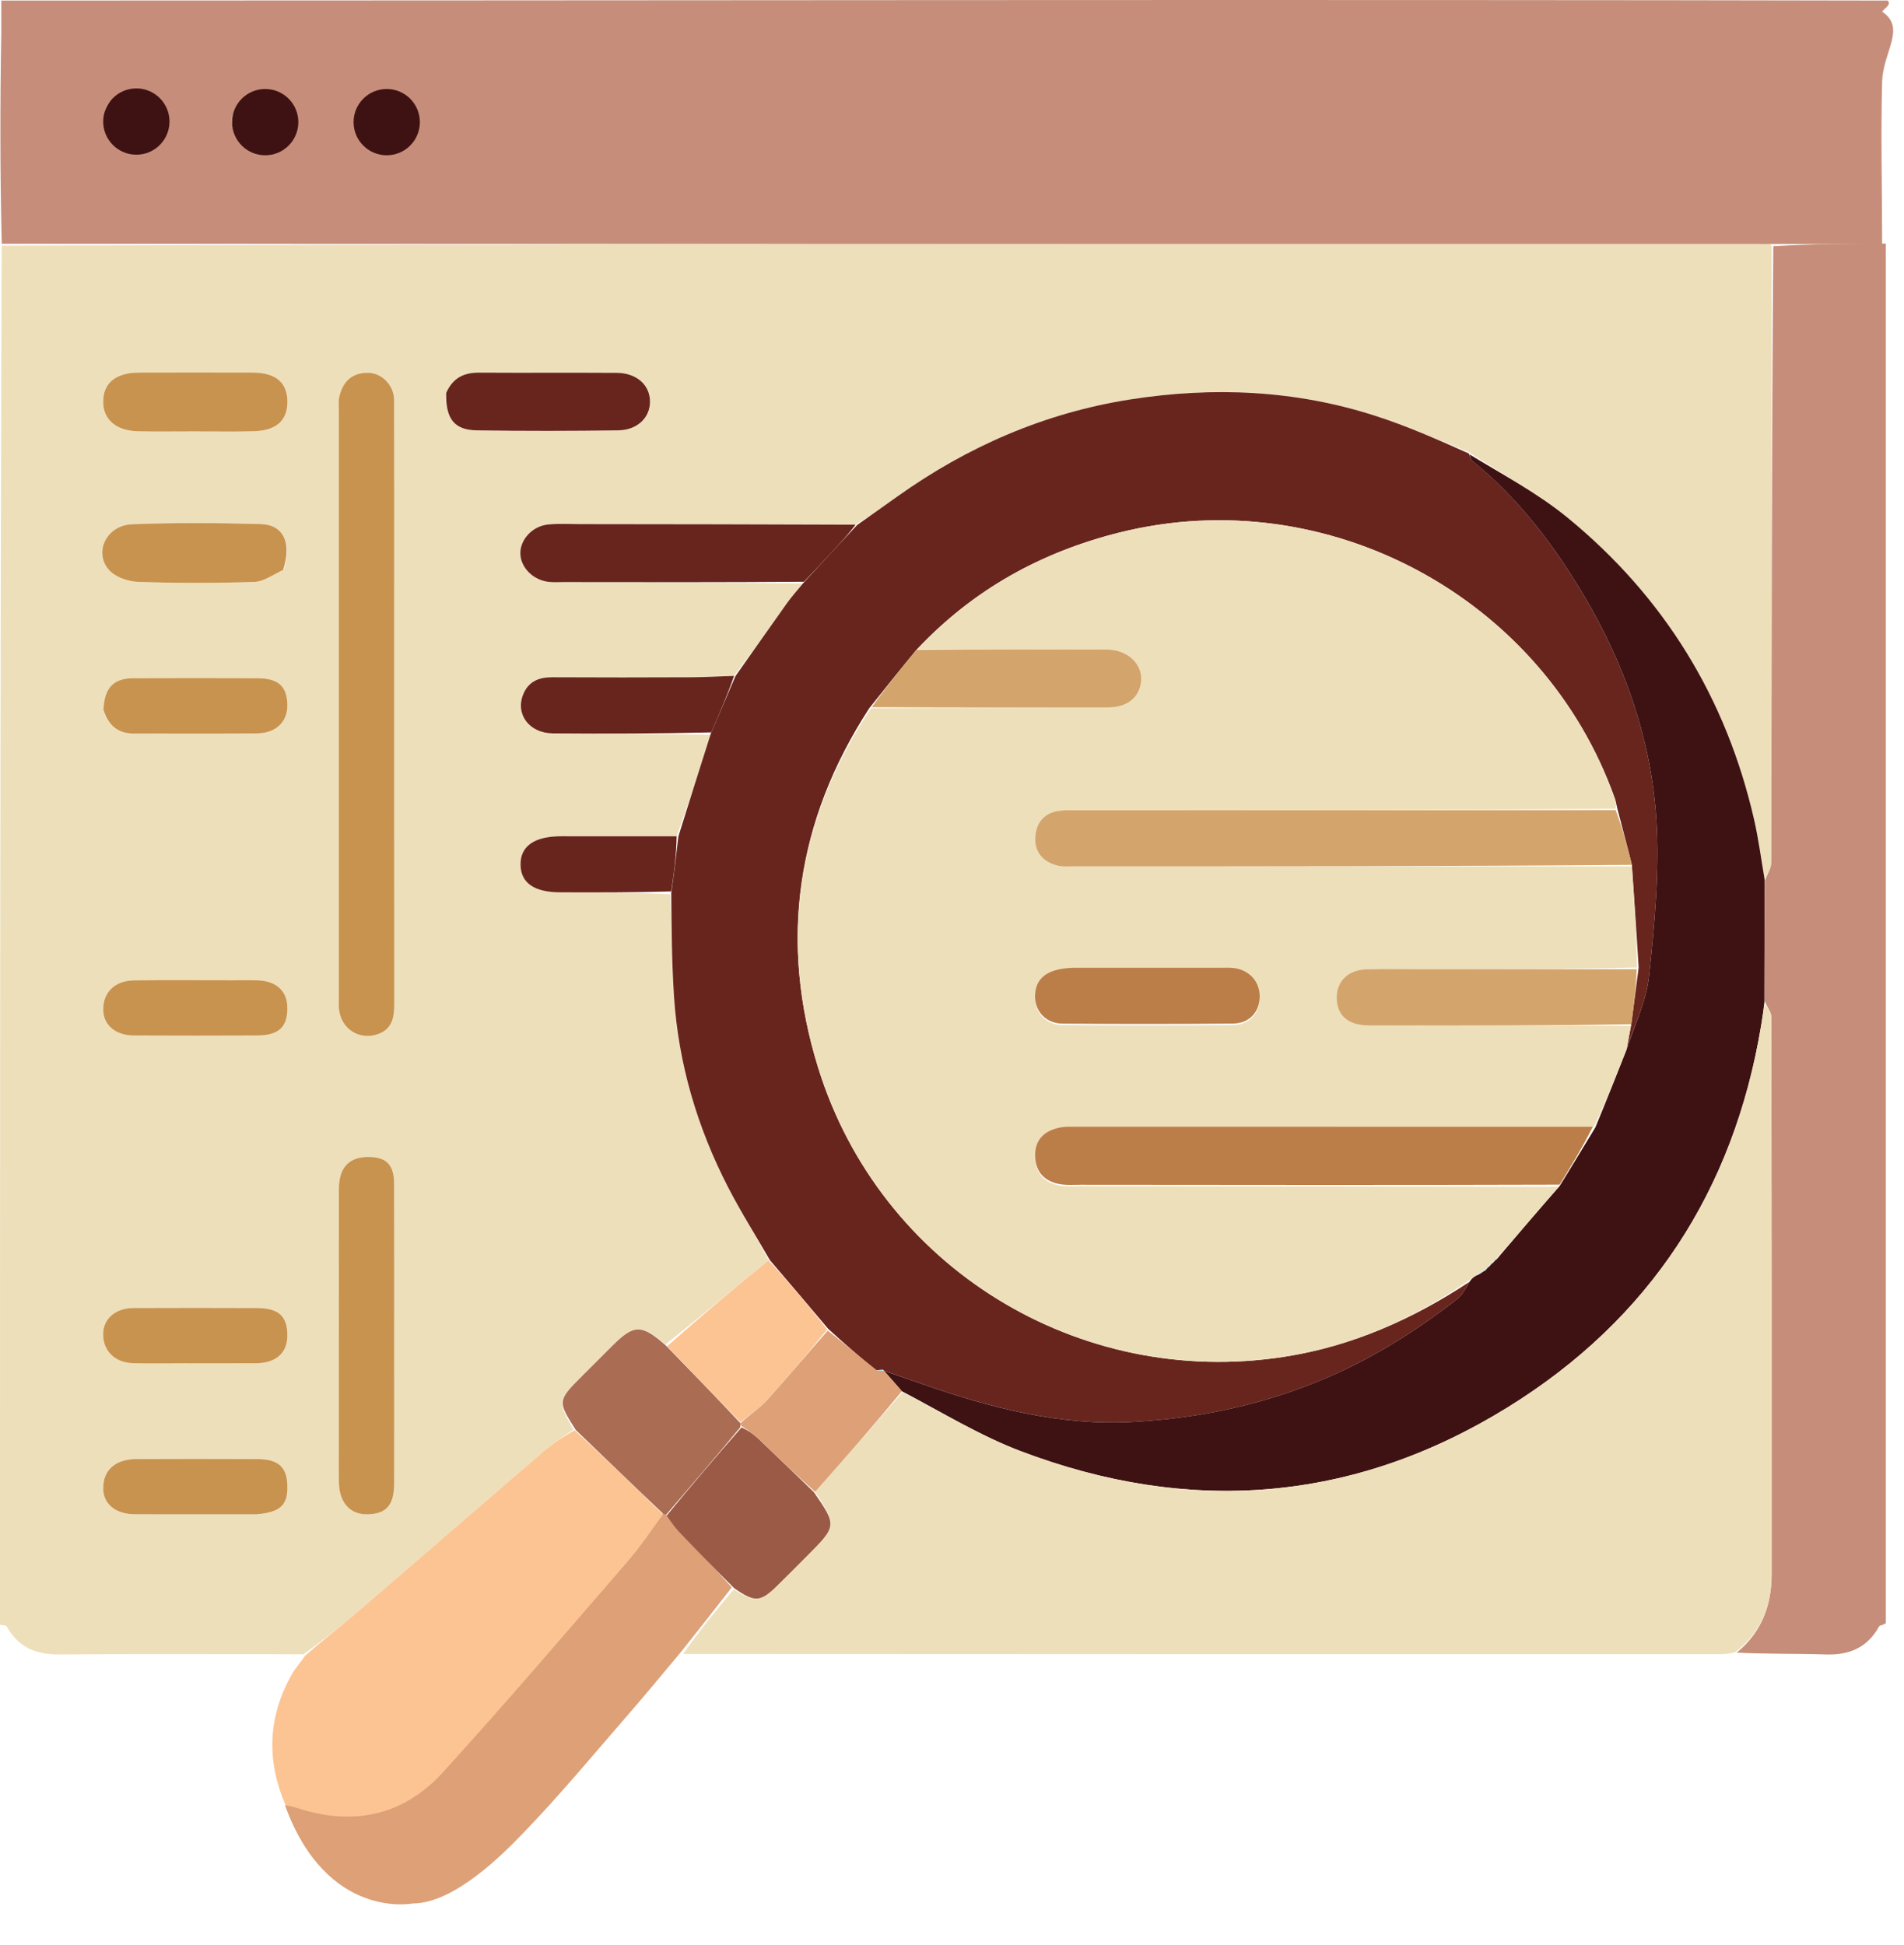 <svg width="46" height="47" viewBox="0 0 46 47" fill="none" xmlns="http://www.w3.org/2000/svg">
<path d="M7.35845e-10 39.256C-1.77236e-07 28.161 -1.75032e-07 17.065 0.041 5.934C14.205 5.897 28.327 5.897 42.45 5.896C42.538 5.896 42.626 5.884 42.736 5.886C42.772 5.902 42.786 5.908 42.801 5.955C42.801 10.942 42.803 15.889 42.795 20.836C42.795 20.984 42.691 21.131 42.631 21.241C42.546 20.739 42.485 20.269 42.38 19.81C41.708 16.864 40.202 14.416 37.87 12.506C37.145 11.911 36.298 11.464 35.487 10.926C34.726 10.616 33.996 10.295 33.24 10.05C31.3 9.422 29.308 9.337 27.306 9.651C25.246 9.974 23.375 10.786 21.678 11.997C21.355 12.226 21.032 12.455 20.67 12.677C18.423 12.667 16.215 12.665 14.007 12.663C13.755 12.662 13.502 12.648 13.252 12.67C12.869 12.704 12.566 13.03 12.57 13.37C12.575 13.712 12.881 14.02 13.264 14.059C13.381 14.072 13.501 14.063 13.619 14.063C15.546 14.067 17.472 14.07 19.385 14.1C19.252 14.275 19.124 14.418 19.013 14.573C18.596 15.157 18.184 15.746 17.734 16.33C17.374 16.34 17.049 16.361 16.724 16.362C15.6 16.367 14.475 16.368 13.351 16.362C13.024 16.36 12.769 16.457 12.639 16.776C12.445 17.254 12.784 17.714 13.354 17.719C14.627 17.729 15.899 17.724 17.16 17.755C16.895 18.592 16.643 19.399 16.347 20.206C15.389 20.205 14.473 20.204 13.558 20.205C12.906 20.206 12.568 20.445 12.575 20.895C12.583 21.334 12.905 21.558 13.535 21.559C14.421 21.562 15.306 21.564 16.194 21.607C16.224 22.458 16.231 23.27 16.284 24.079C16.391 25.705 16.846 27.24 17.59 28.685C17.9 29.286 18.262 29.86 18.569 30.449C17.726 31.136 16.915 31.818 16.077 32.486C15.496 31.987 15.318 31.994 14.791 32.52C14.551 32.76 14.31 33.001 14.07 33.241C13.468 33.843 13.467 33.851 13.854 34.542C13.59 34.721 13.346 34.885 13.125 35.075C11.603 36.383 10.089 37.699 8.566 39.006C8.179 39.339 7.773 39.651 7.334 39.97C5.338 39.968 3.382 39.959 1.426 39.974C0.864 39.978 0.439 39.799 0.163 39.297C0.144 39.264 0.056 39.269 7.35845e-10 39.256ZM9.524 14.563C9.524 12.933 9.526 11.303 9.521 9.674C9.52 9.314 9.235 9.012 8.891 9.008C8.512 9.002 8.284 9.216 8.199 9.574C8.169 9.7 8.187 9.839 8.187 9.972C8.187 14.668 8.187 19.364 8.187 24.061C8.187 24.179 8.177 24.299 8.194 24.416C8.258 24.866 8.677 25.13 9.107 24.994C9.474 24.877 9.527 24.587 9.526 24.251C9.522 21.051 9.524 17.851 9.524 14.563ZM8.187 34.851C8.187 35.176 8.181 35.502 8.188 35.828C8.2 36.306 8.457 36.589 8.865 36.587C9.328 36.585 9.521 36.373 9.523 35.842C9.526 34.761 9.524 33.681 9.524 32.6C9.524 31.268 9.526 29.935 9.522 28.603C9.521 28.15 9.344 27.963 8.931 27.953C8.443 27.94 8.188 28.199 8.188 28.722C8.186 30.735 8.187 32.748 8.187 34.851ZM10.771 9.531C10.764 10.118 10.975 10.389 11.52 10.398C12.657 10.415 13.795 10.413 14.933 10.398C15.399 10.392 15.703 10.09 15.704 9.706C15.704 9.302 15.38 9.01 14.898 9.007C13.79 9.001 12.682 9.009 11.574 9.002C11.213 9 10.942 9.124 10.771 9.531ZM6.863 13.742C7.055 13.115 6.851 12.677 6.3 12.661C5.263 12.632 4.223 12.626 3.187 12.666C2.572 12.69 2.254 13.351 2.638 13.776C2.793 13.947 3.1 14.051 3.341 14.059C4.275 14.091 5.21 14.089 6.143 14.059C6.37 14.052 6.592 13.888 6.863 13.742ZM4.761 10.422C5.219 10.422 5.678 10.434 6.136 10.419C6.683 10.402 6.948 10.154 6.943 9.696C6.938 9.241 6.66 9.004 6.112 9.002C5.195 8.998 4.278 9 3.361 9.002C2.793 9.003 2.49 9.255 2.492 9.715C2.495 10.141 2.81 10.41 3.341 10.421C3.784 10.429 4.228 10.422 4.761 10.422ZM6.24 36.588C6.781 36.539 6.956 36.364 6.943 35.888C6.93 35.445 6.722 35.255 6.22 35.253C5.244 35.248 4.267 35.248 3.291 35.253C2.79 35.255 2.498 35.516 2.492 35.945C2.487 36.337 2.787 36.586 3.273 36.587C4.234 36.589 5.196 36.588 6.24 36.588ZM5.558 23.683C4.788 23.684 4.017 23.678 3.246 23.686C2.781 23.691 2.496 23.964 2.492 24.38C2.489 24.758 2.783 25.018 3.233 25.019C4.226 25.023 5.219 25.024 6.212 25.019C6.736 25.017 6.948 24.815 6.943 24.346C6.938 23.929 6.662 23.689 6.18 23.684C6.002 23.682 5.824 23.683 5.558 23.683ZM4.494 32.938C5.057 32.938 5.62 32.941 6.183 32.938C6.665 32.935 6.94 32.692 6.943 32.272C6.946 31.804 6.735 31.605 6.209 31.603C5.216 31.598 4.223 31.599 3.23 31.603C2.803 31.604 2.51 31.848 2.492 32.2C2.472 32.615 2.758 32.921 3.205 32.935C3.605 32.948 4.005 32.938 4.494 32.938ZM2.504 17.187C2.621 17.537 2.857 17.722 3.232 17.722C4.226 17.72 5.22 17.728 6.213 17.718C6.677 17.713 6.956 17.427 6.943 17.012C6.928 16.573 6.719 16.388 6.21 16.386C5.216 16.382 4.223 16.382 3.229 16.386C2.742 16.388 2.523 16.612 2.504 17.187Z" fill="#EEDFBB"/>
<path d="M45.472 5.896C45.384 5.903 42.538 5.896 42.45 5.896C28.328 5.897 14.206 5.898 0.042 5.892C0.001 4.194 0.001 2.502 0.031 0.782C0.031 0.014 0.03 0.782 0.031 0.014C13.677 0.014 31.915 -0.017 45.606 0.014C45.704 0.111 45.526 0.201 45.472 0.281C46.061 0.678 45.492 1.248 45.472 1.971C45.436 3.288 45.472 4.579 45.472 5.896ZM8.861 2.522C8.66 2.821 8.66 3.14 8.929 3.362C9.098 3.502 9.411 3.628 9.582 3.561C9.8 3.476 10.048 3.209 10.083 2.988C10.115 2.792 9.919 2.497 9.74 2.346C9.462 2.113 9.157 2.237 8.861 2.522ZM6.077 2.281C5.658 2.531 5.516 2.83 5.656 3.173C5.792 3.508 6.142 3.687 6.482 3.583C6.84 3.474 7.009 3.22 6.97 2.85C6.929 2.453 6.631 2.249 6.077 2.281ZM3.659 2.46C3.139 2.104 2.541 2.273 2.517 2.819C2.507 3.051 2.669 3.395 2.857 3.499C3.046 3.603 3.425 3.556 3.613 3.423C3.923 3.204 3.924 2.843 3.659 2.46Z" fill="#C68E7A"/>
<path d="M45.561 39.214C45.506 39.268 45.417 39.263 45.399 39.295C45.117 39.81 44.68 39.993 44.107 39.974C43.404 39.95 42.699 39.967 41.958 39.93C42.562 39.436 42.802 38.789 42.802 38.03C42.803 33.544 42.804 29.058 42.795 24.572C42.795 24.455 42.69 24.337 42.631 24.181C42.631 23.188 42.633 22.233 42.636 21.279C42.691 21.131 42.795 20.984 42.795 20.836C42.803 15.889 42.802 10.942 42.842 5.947C43.776 5.896 44.669 5.891 45.561 5.886C45.561 16.982 45.561 28.077 45.561 39.214Z" fill="#C68E7A"/>
<path d="M9.97 45.99C9.97 45.99 7.893 46.405 6.884 43.614C6.988 43.602 7.061 43.617 7.13 43.64C8.493 44.096 9.719 43.847 10.684 42.786C12.209 41.11 13.68 39.386 15.163 37.673C15.467 37.322 15.722 36.929 16.021 36.555C16.042 36.554 16.085 36.554 16.09 36.584C16.195 36.74 16.288 36.872 16.398 36.988C16.826 37.437 17.26 37.88 17.679 38.353C17.26 38.895 16.853 39.408 16.445 39.922C16.018 40.43 15.597 40.944 15.161 41.445C14.319 42.413 13.499 43.405 12.606 44.325C12.162 44.782 10.979 45.99 9.97 45.99Z" fill="#DDA077"/>
<path d="M16.39 20.207C16.642 19.4 16.895 18.593 17.172 17.726C17.388 17.222 17.579 16.777 17.77 16.333C18.184 15.746 18.596 15.158 19.013 14.573C19.124 14.418 19.252 14.275 19.41 14.083C19.654 13.816 19.861 13.591 20.069 13.368C20.282 13.139 20.496 12.912 20.709 12.684C21.032 12.455 21.355 12.227 21.678 11.997C23.375 10.787 25.246 9.974 27.306 9.651C29.308 9.338 31.3 9.422 33.24 10.051C33.996 10.295 34.726 10.616 35.489 10.958C35.529 11.054 35.535 11.108 35.566 11.132C36.697 12.047 37.559 13.189 38.29 14.429C39.264 16.081 39.89 17.876 40.016 19.783C40.098 21.042 39.973 22.322 39.841 23.583C39.777 24.191 39.483 24.776 39.3 25.338C39.339 25.131 39.37 24.959 39.411 24.747C39.474 24.279 39.528 23.849 39.589 23.378C39.539 22.535 39.481 21.734 39.426 20.896C39.311 20.429 39.194 20 39.074 19.537C39.052 19.433 39.037 19.36 39.013 19.291C37.289 14.432 32.056 11.618 27.052 12.865C25.156 13.338 23.507 14.246 22.141 15.7C21.751 16.172 21.386 16.629 21.002 17.11C19.232 19.836 18.817 22.745 19.768 25.803C21.265 30.619 26.06 33.553 31.024 32.782C32.67 32.527 34.138 31.871 35.499 30.973C35.405 31.133 35.333 31.288 35.213 31.381C34.243 32.135 33.213 32.788 32.08 33.278C30.574 33.929 28.995 34.266 27.368 34.355C25.601 34.452 23.919 34.011 22.267 33.434C21.963 33.328 21.658 33.224 21.355 33.118C21.356 33.117 21.356 33.119 21.343 33.099C21.28 33.091 21.229 33.104 21.151 33.104C20.758 32.773 20.391 32.455 20.012 32.11C19.532 31.538 19.066 30.992 18.6 30.447C18.262 29.86 17.9 29.286 17.59 28.685C16.846 27.24 16.391 25.705 16.284 24.08C16.231 23.271 16.224 22.459 16.217 21.579C16.289 21.075 16.34 20.641 16.39 20.207Z" fill="#68251E"/>
<path d="M21.354 33.12C21.658 33.225 21.963 33.328 22.267 33.435C23.919 34.012 25.601 34.453 27.368 34.355C28.995 34.266 30.574 33.929 32.08 33.278C33.213 32.788 34.243 32.135 35.213 31.381C35.333 31.288 35.405 31.133 35.512 30.955C35.575 30.869 35.626 30.836 35.705 30.801C35.775 30.767 35.816 30.735 35.859 30.707C35.86 30.711 35.853 30.711 35.874 30.702C35.913 30.667 35.93 30.642 35.948 30.62C35.949 30.623 35.942 30.623 35.963 30.613C36.002 30.579 36.02 30.553 36.038 30.531C36.038 30.535 36.031 30.535 36.053 30.525C36.092 30.491 36.11 30.466 36.128 30.445C36.128 30.447 36.123 30.447 36.143 30.437C36.182 30.405 36.201 30.382 36.236 30.335C36.719 29.765 37.187 29.219 37.679 28.658C37.976 28.181 38.249 27.722 38.544 27.238C38.808 26.6 39.05 25.986 39.293 25.372C39.483 24.776 39.777 24.192 39.841 23.583C39.973 22.323 40.098 21.042 40.016 19.784C39.89 17.876 39.264 16.081 38.29 14.429C37.559 13.189 36.697 12.048 35.566 11.133C35.535 11.108 35.529 11.054 35.509 10.982C36.298 11.465 37.145 11.912 37.87 12.506C40.202 14.417 41.708 16.864 42.38 19.81C42.485 20.27 42.546 20.739 42.631 21.242C42.633 22.234 42.63 23.188 42.627 24.219C42.6 24.456 42.575 24.616 42.549 24.776C41.887 28.767 39.857 31.88 36.425 34.003C32.7 36.307 28.734 36.609 24.652 35.059C23.665 34.684 22.751 34.118 21.789 33.614C21.634 33.432 21.494 33.276 21.354 33.12Z" fill="#3E1213"/>
<path d="M16.017 36.589C15.74 36.963 15.484 37.357 15.18 37.708C13.698 39.421 12.226 41.145 10.702 42.82C9.736 43.882 8.511 44.13 7.148 43.674C7.078 43.651 7.006 43.637 6.901 43.617C6.428 42.527 6.473 41.466 7.058 40.441C7.141 40.294 7.263 40.169 7.371 40.003C7.773 39.651 8.179 39.34 8.566 39.007C10.088 37.7 11.603 36.383 13.125 35.075C13.346 34.886 13.589 34.722 13.881 34.556C14.632 35.24 15.325 35.915 16.017 36.589Z" fill="#FCC493"/>
<path d="M9.524 14.607C9.524 17.851 9.523 21.051 9.526 24.251C9.527 24.587 9.474 24.877 9.107 24.994C8.677 25.13 8.258 24.866 8.194 24.415C8.177 24.299 8.187 24.179 8.187 24.06C8.187 19.364 8.187 14.668 8.187 9.972C8.187 9.839 8.169 9.7 8.2 9.574C8.284 9.216 8.512 9.002 8.891 9.007C9.235 9.012 9.521 9.314 9.522 9.674C9.527 11.303 9.524 12.933 9.524 14.607Z" fill="#C8934E"/>
<path d="M8.187 34.807C8.187 32.749 8.186 30.736 8.188 28.722C8.188 28.2 8.443 27.941 8.931 27.953C9.344 27.964 9.521 28.151 9.522 28.603C9.526 29.936 9.524 31.268 9.524 32.601C9.524 33.681 9.526 34.762 9.523 35.843C9.521 36.373 9.328 36.585 8.865 36.588C8.457 36.59 8.2 36.306 8.188 35.828C8.181 35.503 8.187 35.177 8.187 34.807Z" fill="#C8934E"/>
<path d="M16.038 36.589C15.324 35.914 14.631 35.24 13.912 34.552C13.466 33.852 13.468 33.843 14.069 33.241C14.31 33.001 14.55 32.76 14.791 32.52C15.317 31.994 15.496 31.987 16.09 32.512C16.717 33.156 17.302 33.759 17.887 34.385C17.887 34.424 17.887 34.439 17.884 34.485C17.288 35.206 16.695 35.897 16.102 36.588C16.102 36.588 16.06 36.589 16.038 36.589Z" fill="#AA6C53"/>
<path d="M20.67 12.677C20.496 12.912 20.282 13.139 20.07 13.368C19.862 13.591 19.655 13.816 19.423 14.056C17.472 14.07 15.546 14.067 13.62 14.064C13.501 14.064 13.382 14.072 13.264 14.06C12.881 14.021 12.575 13.712 12.571 13.37C12.567 13.03 12.87 12.705 13.252 12.671C13.502 12.648 13.755 12.663 14.007 12.663C16.215 12.665 18.423 12.668 20.67 12.677Z" fill="#68251E"/>
<path d="M17.888 34.362C17.302 33.759 16.717 33.156 16.118 32.527C16.915 31.819 17.726 31.136 18.568 30.45C19.066 30.992 19.532 31.538 19.984 32.123C19.497 32.715 19.034 33.276 18.545 33.814C18.355 34.024 18.109 34.181 17.888 34.362Z" fill="#FCC493"/>
<path d="M10.779 9.496C10.942 9.125 11.213 9.001 11.573 9.003C12.682 9.01 13.79 9.001 14.898 9.008C15.38 9.01 15.704 9.302 15.704 9.706C15.703 10.091 15.399 10.392 14.933 10.398C13.795 10.414 12.657 10.416 11.52 10.398C10.974 10.39 10.764 10.118 10.779 9.496Z" fill="#68251E"/>
<path d="M17.735 16.331C17.58 16.778 17.389 17.222 17.185 17.696C15.9 17.725 14.628 17.729 13.355 17.719C12.785 17.715 12.446 17.255 12.64 16.777C12.77 16.458 13.025 16.361 13.351 16.363C14.476 16.369 15.601 16.368 16.725 16.363C17.05 16.362 17.375 16.34 17.735 16.331Z" fill="#68251E"/>
<path d="M6.84 13.769C6.592 13.888 6.37 14.052 6.143 14.06C5.21 14.09 4.275 14.091 3.341 14.059C3.1 14.051 2.793 13.947 2.638 13.776C2.254 13.351 2.572 12.691 3.187 12.667C4.223 12.626 5.263 12.633 6.3 12.662C6.851 12.677 7.055 13.116 6.84 13.769Z" fill="#C8934E"/>
<path d="M4.717 10.423C4.229 10.423 3.785 10.43 3.341 10.421C2.811 10.41 2.495 10.141 2.493 9.716C2.49 9.255 2.793 9.003 3.361 9.002C4.278 9 5.195 8.999 6.113 9.002C6.66 9.005 6.939 9.242 6.944 9.696C6.948 10.154 6.683 10.402 6.137 10.419C5.679 10.434 5.22 10.423 4.717 10.423Z" fill="#C8934E"/>
<path d="M6.199 36.588C5.196 36.588 4.235 36.589 3.273 36.587C2.787 36.586 2.488 36.337 2.493 35.945C2.498 35.516 2.79 35.255 3.292 35.253C4.268 35.248 5.244 35.248 6.221 35.253C6.722 35.255 6.93 35.445 6.943 35.888C6.957 36.364 6.781 36.54 6.199 36.588Z" fill="#C8934E"/>
<path d="M5.603 23.684C5.824 23.684 6.002 23.682 6.18 23.684C6.663 23.689 6.939 23.929 6.943 24.346C6.948 24.815 6.736 25.017 6.212 25.019C5.219 25.024 4.226 25.023 3.233 25.019C2.784 25.018 2.489 24.758 2.493 24.381C2.497 23.965 2.782 23.691 3.247 23.686C4.017 23.678 4.788 23.684 5.603 23.684Z" fill="#C8934E"/>
<path d="M4.45 32.939C4.005 32.938 3.605 32.949 3.205 32.936C2.758 32.921 2.472 32.616 2.493 32.2C2.51 31.848 2.804 31.604 3.23 31.603C4.223 31.599 5.216 31.599 6.209 31.603C6.735 31.605 6.947 31.804 6.943 32.273C6.94 32.692 6.666 32.935 6.184 32.938C5.621 32.941 5.058 32.939 4.45 32.939Z" fill="#C8934E"/>
<path d="M2.5 17.153C2.523 16.613 2.743 16.388 3.229 16.386C4.223 16.382 5.216 16.382 6.21 16.386C6.719 16.388 6.928 16.573 6.943 17.013C6.957 17.428 6.677 17.714 6.213 17.719C5.22 17.729 4.226 17.721 3.233 17.723C2.857 17.723 2.621 17.538 2.5 17.153Z" fill="#C8934E"/>
<path d="M16.348 20.206C16.34 20.641 16.29 21.075 16.216 21.538C15.307 21.565 14.421 21.562 13.536 21.56C12.906 21.558 12.583 21.335 12.576 20.896C12.568 20.445 12.907 20.206 13.559 20.205C14.474 20.205 15.389 20.205 16.348 20.206Z" fill="#68251E"/>
<path d="M21.803 33.639C22.751 34.118 23.665 34.684 24.652 35.059C28.735 36.609 32.7 36.307 36.425 34.003C39.857 31.88 41.887 28.767 42.549 24.776C42.575 24.616 42.6 24.456 42.63 24.258C42.69 24.338 42.795 24.456 42.795 24.573C42.803 29.059 42.802 33.544 42.802 38.03C42.802 38.789 42.562 39.437 41.916 39.923C41.779 39.958 41.646 39.968 41.513 39.968C33.19 39.968 24.868 39.968 16.504 39.962C16.87 39.442 17.278 38.929 17.726 38.401C18.239 38.723 18.37 38.713 18.787 38.303C19.018 38.076 19.246 37.845 19.475 37.616C20.223 36.867 20.223 36.867 19.692 36.042C20.414 35.233 21.109 34.436 21.803 33.639Z" fill="#EEDFBB"/>
<path d="M19.666 36.055C20.223 36.867 20.223 36.867 19.475 37.616C19.246 37.845 19.018 38.076 18.787 38.303C18.37 38.713 18.239 38.723 17.738 38.373C17.277 37.914 16.844 37.471 16.416 37.022C16.306 36.907 16.213 36.774 16.107 36.619C16.696 35.898 17.288 35.207 17.915 34.488C18.074 34.561 18.208 34.652 18.323 34.762C18.774 35.19 19.219 35.624 19.666 36.055Z" fill="#9B5A45"/>
<path d="M39.3 25.338C39.051 25.985 38.808 26.6 38.503 27.236C34.293 27.257 30.146 27.257 25.998 27.257C25.866 27.257 25.729 27.252 25.601 27.279C25.219 27.357 24.991 27.587 25.01 27.989C25.028 28.389 25.273 28.603 25.658 28.654C25.804 28.673 25.954 28.66 26.102 28.66C29.953 28.665 33.804 28.669 37.655 28.674C37.187 29.219 36.72 29.765 36.215 30.342C36.159 30.398 36.141 30.422 36.123 30.446C36.123 30.446 36.129 30.447 36.106 30.453C36.067 30.483 36.049 30.509 36.032 30.534C36.032 30.534 36.039 30.534 36.015 30.538C35.975 30.569 35.959 30.596 35.943 30.622C35.943 30.622 35.949 30.623 35.924 30.625C35.884 30.655 35.869 30.683 35.853 30.71C35.853 30.71 35.86 30.71 35.832 30.707C35.762 30.737 35.719 30.77 35.677 30.803C35.626 30.836 35.575 30.869 35.512 30.921C34.138 31.871 32.671 32.527 31.024 32.782C26.061 33.553 21.265 30.619 19.768 25.803C18.817 22.745 19.232 19.836 21.042 17.113C22.995 17.093 24.889 17.096 26.783 17.092C27.255 17.091 27.553 16.826 27.572 16.425C27.591 16.051 27.268 15.734 26.828 15.698C26.71 15.688 26.591 15.695 26.473 15.694C25.038 15.691 23.602 15.688 22.167 15.685C23.507 14.246 25.157 13.338 27.052 12.865C32.056 11.618 37.289 14.432 39.013 19.291C39.038 19.36 39.053 19.433 39.032 19.54C34.677 19.577 30.362 19.577 26.048 19.578C25.899 19.578 25.75 19.57 25.603 19.587C25.242 19.63 25.043 19.859 25.014 20.204C24.982 20.581 25.189 20.822 25.549 20.915C25.675 20.947 25.814 20.934 25.947 20.934C30.44 20.934 34.932 20.933 39.425 20.933C39.482 21.734 39.539 22.535 39.549 23.377C37.783 23.418 36.065 23.417 34.347 23.417C33.902 23.417 33.457 23.407 33.013 23.421C32.567 23.435 32.296 23.703 32.294 24.1C32.291 24.514 32.541 24.754 33.004 24.776C33.136 24.782 33.27 24.777 33.403 24.777C35.403 24.78 37.403 24.783 39.403 24.786C39.371 24.959 39.339 25.131 39.3 25.338ZM25.879 23.417C25.31 23.439 25.023 23.658 25.007 24.083C24.992 24.456 25.262 24.763 25.663 24.766C27.038 24.778 28.414 24.778 29.789 24.766C30.182 24.762 30.43 24.488 30.434 24.12C30.439 23.761 30.192 23.476 29.821 23.425C29.705 23.41 29.585 23.417 29.467 23.417C28.299 23.417 27.13 23.417 25.879 23.417Z" fill="#EEDFBB"/>
<path d="M39.426 20.896C34.932 20.933 30.439 20.934 25.947 20.933C25.814 20.933 25.675 20.947 25.549 20.915C25.189 20.822 24.982 20.58 25.013 20.204C25.043 19.859 25.242 19.63 25.603 19.587C25.75 19.57 25.899 19.578 26.048 19.578C30.362 19.577 34.677 19.576 39.034 19.573C39.194 19.999 39.311 20.429 39.426 20.896Z" fill="#D3A56C"/>
<path d="M39.412 24.747C37.403 24.783 35.403 24.78 33.404 24.777C33.27 24.777 33.137 24.782 33.004 24.775C32.541 24.753 32.291 24.514 32.294 24.099C32.296 23.702 32.568 23.434 33.014 23.42C33.458 23.407 33.902 23.417 34.347 23.417C36.065 23.417 37.783 23.417 39.542 23.418C39.529 23.849 39.475 24.278 39.412 24.747Z" fill="#D3A56C"/>
<path d="M22.141 15.7C23.602 15.688 25.037 15.691 26.472 15.694C26.591 15.694 26.71 15.688 26.827 15.698C27.268 15.734 27.59 16.051 27.572 16.425C27.552 16.826 27.255 17.091 26.783 17.092C24.889 17.096 22.995 17.092 21.061 17.088C21.386 16.628 21.751 16.172 22.141 15.7Z" fill="#D3A56C"/>
<path d="M19.693 36.043C19.219 35.624 18.774 35.19 18.324 34.762C18.208 34.652 18.074 34.561 17.918 34.458C17.888 34.439 17.888 34.424 17.888 34.386C18.109 34.181 18.356 34.024 18.546 33.815C19.034 33.276 19.497 32.715 19.998 32.15C20.392 32.455 20.758 32.773 21.181 33.106C21.277 33.12 21.316 33.12 21.356 33.12C21.356 33.12 21.356 33.117 21.355 33.118C21.494 33.276 21.635 33.432 21.789 33.614C21.109 34.436 20.414 35.233 19.693 36.043Z" fill="#DDA077"/>
<path d="M21.343 33.098C21.316 33.118 21.277 33.119 21.207 33.117C21.229 33.103 21.28 33.091 21.343 33.098Z" fill="#91D8F9"/>
<path d="M37.679 28.623C33.803 28.635 29.953 28.63 26.102 28.626C25.953 28.625 25.803 28.638 25.658 28.619C25.273 28.568 25.028 28.354 25.009 27.955C24.991 27.552 25.218 27.322 25.6 27.244C25.729 27.218 25.865 27.223 25.998 27.223C30.146 27.222 34.293 27.223 38.481 27.225C38.249 27.687 37.977 28.146 37.679 28.623Z" fill="#BC7E48"/>
<path d="M35.704 30.801C35.718 30.77 35.761 30.737 35.831 30.704C35.816 30.735 35.774 30.767 35.704 30.801Z" fill="#B2E5FA"/>
<path d="M35.874 30.701C35.868 30.683 35.883 30.655 35.923 30.622C35.931 30.641 35.913 30.667 35.874 30.701Z" fill="#B2E5FA"/>
<path d="M35.964 30.613C35.959 30.596 35.975 30.569 36.015 30.535C36.02 30.553 36.003 30.578 35.964 30.613Z" fill="#B2E5FA"/>
<path d="M36.053 30.525C36.049 30.509 36.066 30.483 36.106 30.45C36.11 30.466 36.092 30.491 36.053 30.525Z" fill="#B2E5FA"/>
<path d="M36.143 30.437C36.141 30.422 36.159 30.398 36.198 30.366C36.201 30.381 36.182 30.404 36.143 30.437Z" fill="#B2E5FA"/>
<path d="M25.92 23.383C27.13 23.382 28.298 23.382 29.467 23.383C29.585 23.383 29.705 23.375 29.821 23.391C30.192 23.441 30.439 23.726 30.434 24.086C30.429 24.453 30.182 24.728 29.789 24.731C28.413 24.743 27.038 24.743 25.663 24.732C25.261 24.728 24.992 24.421 25.006 24.049C25.023 23.623 25.31 23.404 25.92 23.383Z" fill="#BC7E48"/>
<circle cx="3.294" cy="2.937" r="0.801" fill="#3E1213"/>
<circle cx="6.407" cy="2.951" r="0.801" fill="#3E1213"/>
<circle cx="9.343" cy="2.951" r="0.801" fill="#3E1213"/>
</svg>
